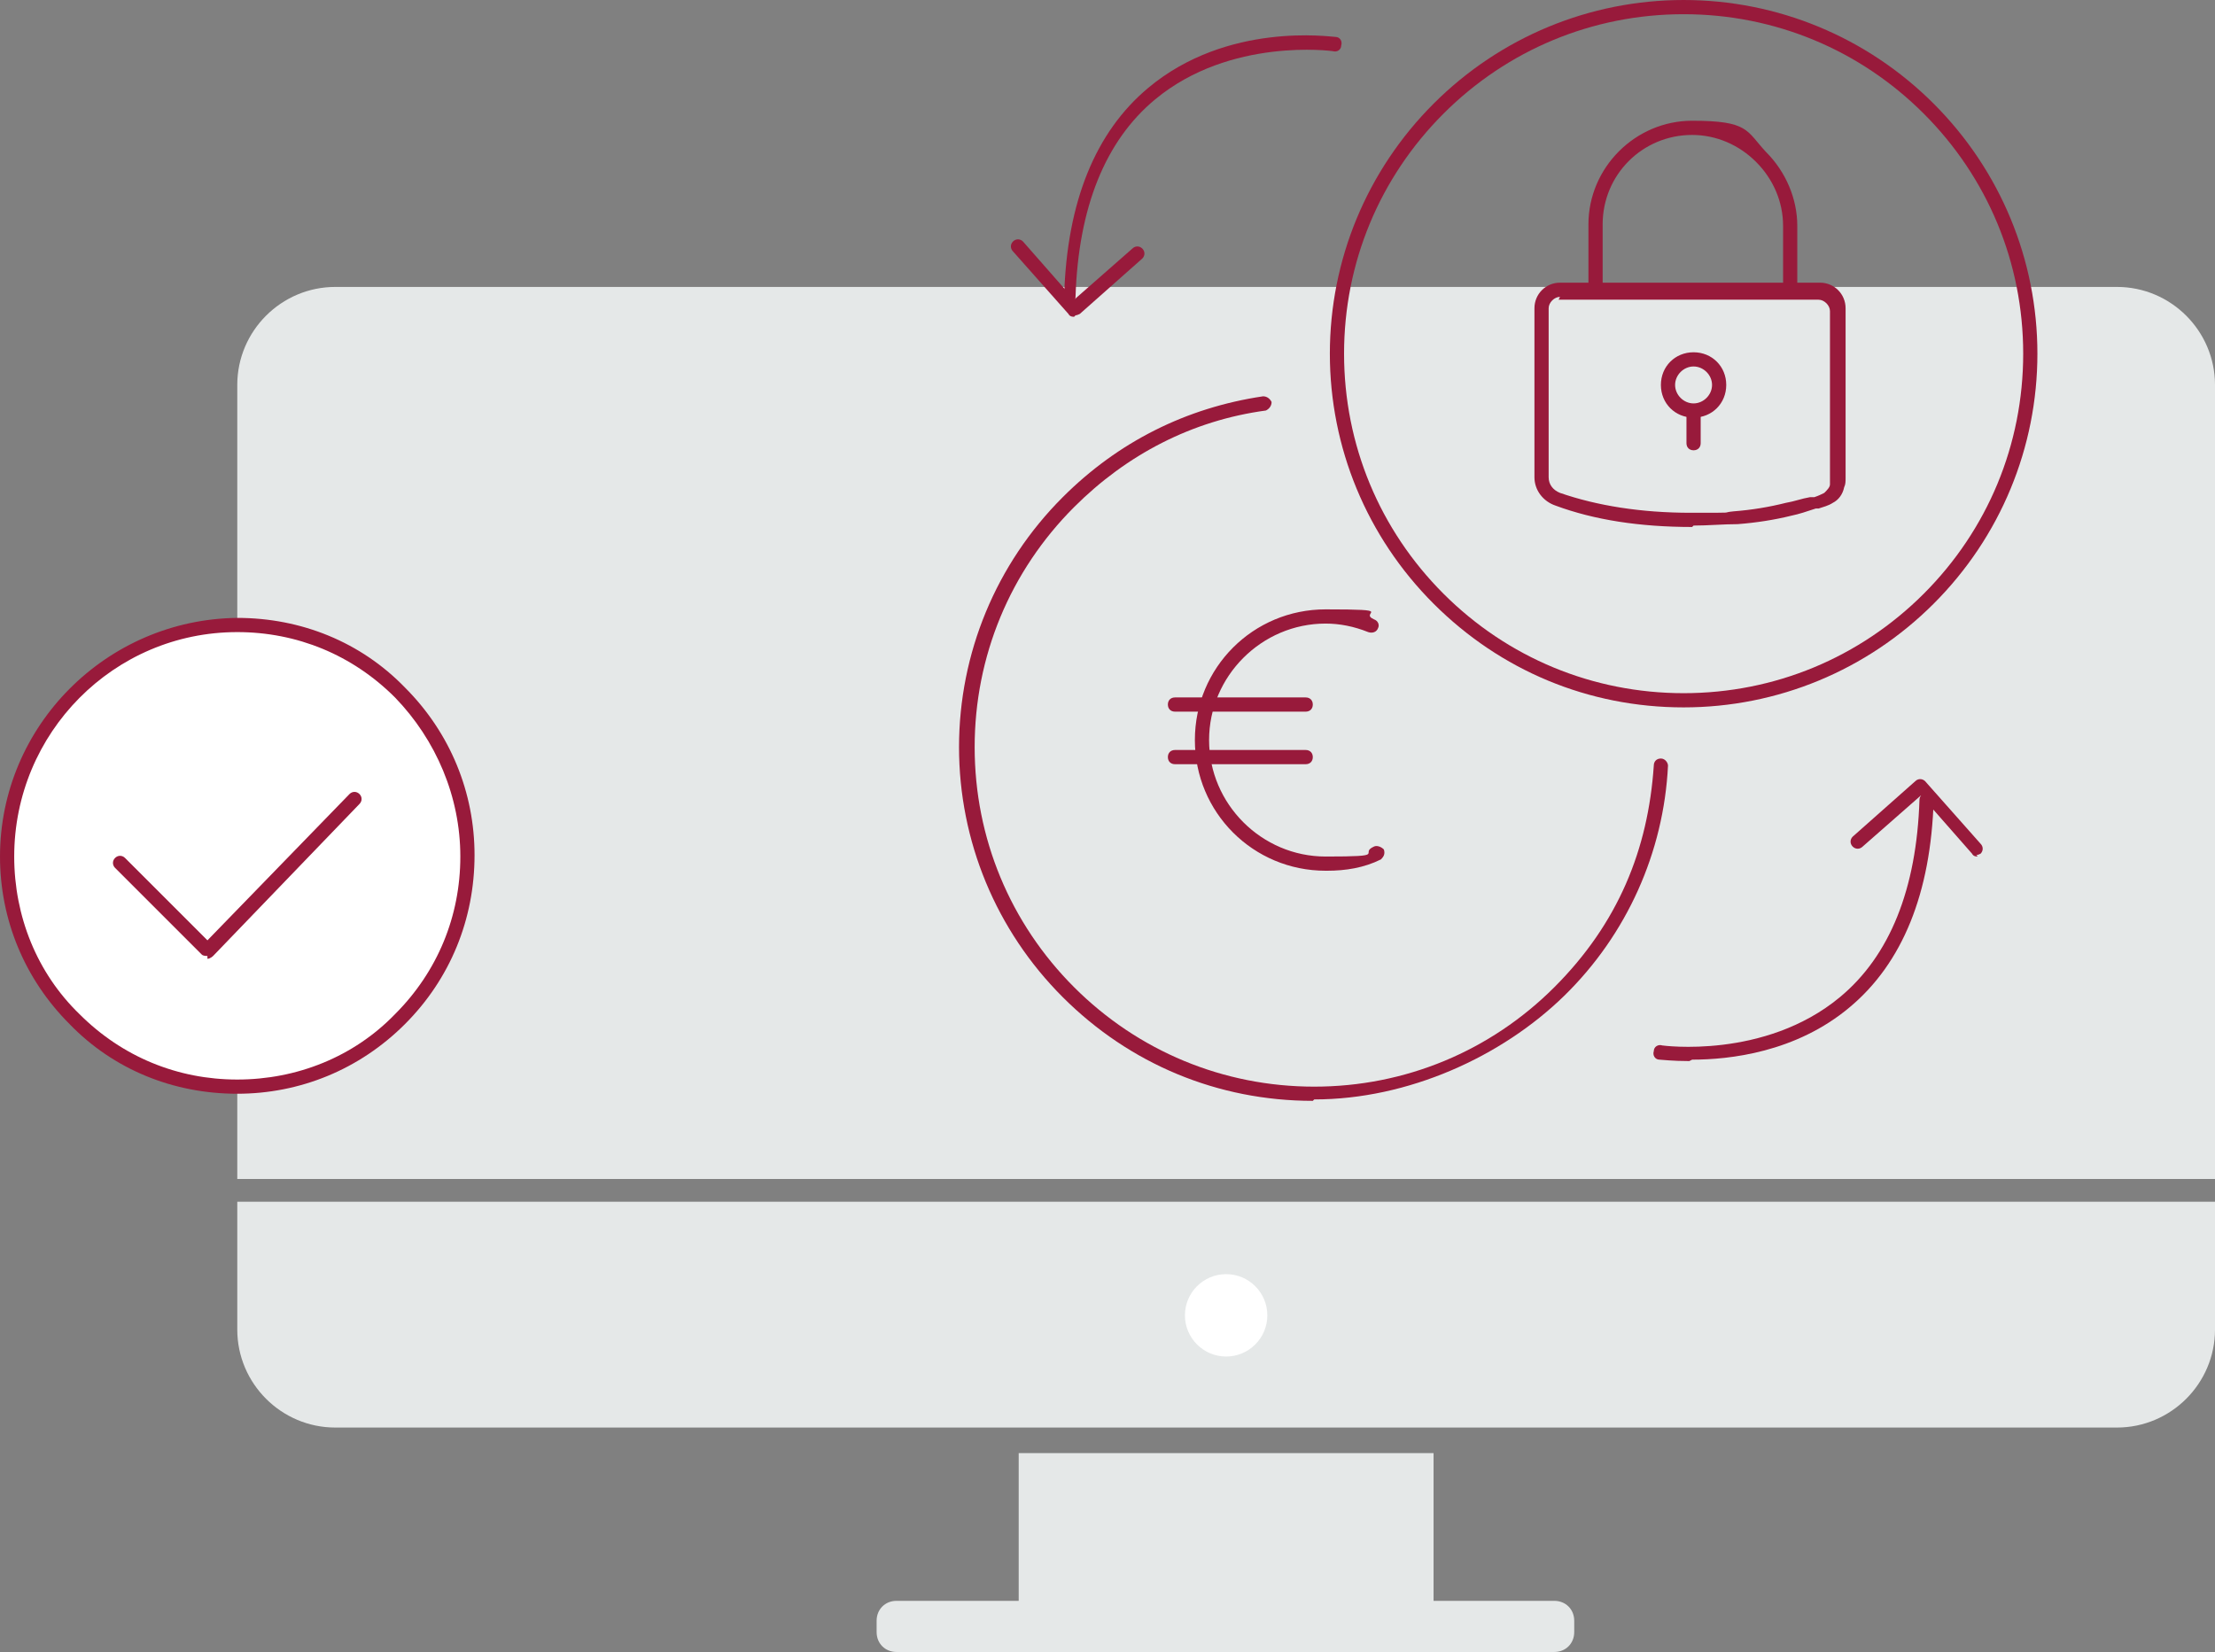 <svg xmlns="http://www.w3.org/2000/svg" id="Layer_1" version="1.1" viewBox="26.1 62.5 155.9 116.3">
  <rect x="26.1" y="62.5" width="155.9" height="116.3" fill="#808080" stroke="none"/>
  <!-- Generator: Adobe Illustrator 29.5.1, SVG Export Plug-In . SVG Version: 2.1.0 Build 141)  -->
  <defs>
    <style>
      .st0 {
        fill: #e5e8e8;
      }

      .st1 {
        fill: #fff;
      }

      .st2 {
        fill: #981a3b;
      }
    </style>
  </defs>
  <path class="st0" d="M42.8,156.1c0,3.8,3.1,6.9,6.9,6.9h125.4c3.8,0,6.9-3.1,6.9-6.9v-9H42.8v9Z"/>
  <path class="st0" d="M175.2,82.7H49.7c-3.8,0-6.9,3.1-6.9,6.9v55.9h139.2v-55.9c0-3.8-3.1-6.9-6.9-6.9"/>
  <path class="st1" d="M115.3,155.1c0,1.6-1.3,2.9-2.9,2.9s-2.9-1.3-2.9-2.9,1.3-2.9,2.9-2.9,2.9,1.3,2.9,2.9"/>
  <path class="st0" d="M135.6,175.2h-8.6v-10.4h-29.2v10.4h-8.6c-.8,0-1.4.6-1.4,1.4v.8c0,.8.6,1.4,1.4,1.4h46.3c.8,0,1.4-.6,1.4-1.4v-.8c0-.8-.6-1.4-1.4-1.4"/>
  <path class="st1" d="M59.1,122.8c0,9-7.3,16.3-16.2,16.3-9,0-16.3-7.3-16.3-16.2,0-9,7.3-16.2,16.2-16.3,9,0,16.3,7.2,16.3,16.2,0,0,0,0,0,0Z"/>
  <path class="st2" d="M40.7,129.8c-.1,0-.3,0-.4-.1l-6.1-6.1c-.2-.2-.2-.5,0-.7s.5-.2.7,0l5.8,5.8,10-10.3c.2-.2.5-.2.7,0,.2.2.2.5,0,.7l-10.3,10.7c0,0-.2.2-.4.2h0Z"/>
  <path class="st2" d="M42.8,139.5c-4.5,0-8.7-1.7-11.8-4.9-3.2-3.2-4.9-7.4-4.9-11.8,0-9.2,7.5-16.7,16.7-16.8h0c4.5,0,8.7,1.7,11.8,4.9,3.2,3.2,4.9,7.4,4.9,11.8h0c0,4.5-1.7,8.7-4.9,11.9-3.2,3.2-7.4,4.9-11.8,4.9h0ZM42.8,107h0c-8.7,0-15.7,7.1-15.7,15.8,0,4.2,1.6,8.2,4.6,11.1,3,3,6.9,4.6,11.1,4.6h0c4.2,0,8.2-1.6,11.1-4.6,3-3,4.6-6.9,4.6-11.1h0c0-4.2-1.7-8.2-4.6-11.2-3-3-6.9-4.6-11.1-4.6Z"/>
  <g>
    <g>
      <path class="st2" d="M144.6,112.3c-6.7,0-12.9-2.6-17.6-7.3-4.7-4.7-7.3-11-7.3-17.6s2.6-12.9,7.3-17.6c4.7-4.7,11-7.3,17.6-7.3s12.9,2.6,17.6,7.3h0c4.7,4.7,7.3,11,7.3,17.6s-2.6,12.9-7.3,17.6c-4.7,4.7-11,7.3-17.6,7.3ZM144.6,63.5c-6.4,0-12.4,2.5-16.9,7-4.5,4.5-7,10.5-7,16.9s2.5,12.4,7,16.9,10.5,7,16.9,7,12.4-2.5,16.9-7c4.5-4.5,7-10.5,7-16.9s-2.5-12.4-7-16.9c-4.5-4.5-10.5-7-16.9-7Z"/>
      <path class="st2" d="M118.5,140c-6.7,0-12.9-2.6-17.6-7.3s-7.3-11-7.3-17.6,2.6-12.9,7.3-17.6c3.9-3.9,8.7-6.3,14.1-7.1.3,0,.5.2.6.4,0,.3-.2.5-.4.6-5.2.7-9.8,3.1-13.5,6.8-4.5,4.5-7,10.5-7,16.9s2.5,12.4,7,16.9,10.5,7,16.9,7,12.4-2.5,16.9-7,6.6-9.7,7-15.6c0-.3.2-.5.5-.5.3,0,.5.3.5.5-.3,6.1-2.9,11.9-7.3,16.2s-11,7.3-17.6,7.3Z"/>
      <g>
        <path class="st2" d="M145,137.2c-1.2,0-2-.1-2.1-.1-.3,0-.5-.3-.4-.6,0-.3.3-.5.6-.4,0,0,7.2,1,12.5-3.4,3.5-2.9,5.4-7.6,5.6-13.9,0-.3.3-.5.5-.5.3,0,.5.2.5.5-.2,6.6-2.2,11.5-5.9,14.6-3.8,3.2-8.5,3.7-11.1,3.7Z"/>
        <path class="st2" d="M165.3,122.8c-.1,0-.3,0-.4-.2l-3.6-4.1-4.1,3.6c-.2.2-.5.2-.7,0-.2-.2-.2-.5,0-.7l4.4-3.9c.2-.2.5-.2.7,0l3.9,4.4c.2.2.2.5,0,.7,0,0-.2.1-.3.1Z"/>
      </g>
      <g>
        <path class="st2" d="M101.5,83.8h0c-.3,0-.5-.2-.5-.5.2-6.6,2.2-11.5,5.9-14.6,5.6-4.7,12.9-3.6,13.2-3.6.3,0,.5.3.4.6,0,.3-.3.5-.6.4,0,0-7.2-1-12.5,3.4-3.5,2.9-5.4,7.6-5.6,13.9,0,.3-.2.5-.5.5Z"/>
        <path class="st2" d="M101.7,84.8c-.1,0-.3,0-.4-.2l-3.9-4.4c-.2-.2-.2-.5,0-.7.2-.2.5-.2.7,0l3.6,4.1,4.1-3.6c.2-.2.5-.2.7,0,.2.2.2.5,0,.7l-4.4,3.9c0,0-.2.1-.3.1Z"/>
      </g>
      <g>
        <path class="st2" d="M119.4,123.8c-5.1,0-9.2-4.1-9.2-9.2s4.1-9.2,9.2-9.2,2.3.2,3.4.7c.3.1.4.4.3.6-.1.3-.4.4-.7.3-1-.4-2-.6-3-.6-4.5,0-8.2,3.7-8.2,8.2s3.7,8.2,8.2,8.2,2.3-.2,3.4-.7c.2-.1.5,0,.7.2.1.3,0,.5-.2.7-1.2.6-2.5.8-3.8.8Z"/>
        <path class="st2" d="M118,112.6h-9.2c-.3,0-.5-.2-.5-.5s.2-.5.5-.5h9.2c.3,0,.5.2.5.5s-.2.5-.5.5Z"/>
        <path class="st2" d="M118,116.3h-9.2c-.3,0-.5-.2-.5-.5s.2-.5.5-.5h9.2c.3,0,.5.2.5.5s-.2.5-.5.5Z"/>
      </g>
    </g>
    <g>
      <path class="st2" d="M152.1,83.4c-.3,0-.5-.2-.5-.5v-4.5c0-1.7-.7-3.3-1.9-4.5-1.2-1.2-2.8-1.9-4.5-1.9-3.5,0-6.3,2.8-6.3,6.3v4.6c0,.3-.2.5-.5.5s-.5-.2-.5-.5v-4.6c0-4,3.3-7.3,7.3-7.3s3.8.7,5.2,2.2c1.4,1.4,2.2,3.3,2.2,5.2v4.5c0,.3-.2.5-.5.5Z"/>
      <path class="st2" d="M145.2,99.6c-3.7,0-6.9-.5-9.6-1.5-.9-.3-1.5-1.1-1.5-2v-11.9c0-1,.8-1.8,1.8-1.8h18.3c1,0,1.8.8,1.8,1.8v11.3c0,.2,0,.4,0,.6h0c0,.3,0,.5-.1.7-.1.5-.4.9-.8,1.1-.3.2-.7.3-1,.4h-.2c-.6.2-1.2.4-1.7.5-1.2.3-2.5.5-3.8.6-1,0-2.1.1-3.1.1ZM135.9,83.4c-.4,0-.8.4-.8.8v11.9c0,.5.3.9.8,1.1,2.6.9,5.7,1.4,9.2,1.4s2,0,3-.1c1.3-.1,2.5-.3,3.7-.6.6-.1,1.1-.3,1.7-.4h.3c.3-.1.5-.2.7-.3.2-.2.4-.4.4-.6,0-.1,0-.3,0-.4h0c0-.2,0-.3,0-.5v-11.3c0-.4-.4-.8-.8-.8h-18.3Z"/>
      <path class="st2" d="M145.3,91.9c-1.3,0-2.3-1-2.3-2.3s1-2.3,2.3-2.3,2.3,1,2.3,2.3-1,2.3-2.3,2.3ZM145.3,88.3c-.7,0-1.3.6-1.3,1.3s.6,1.3,1.3,1.3,1.3-.6,1.3-1.3-.6-1.3-1.3-1.3Z"/>
      <path class="st2" d="M145.3,94.2c-.3,0-.5-.2-.5-.5v-2c0-.3.2-.5.5-.5s.5.2.5.5v2c0,.3-.2.5-.5.5Z"/>
    </g>
  </g>
</svg>